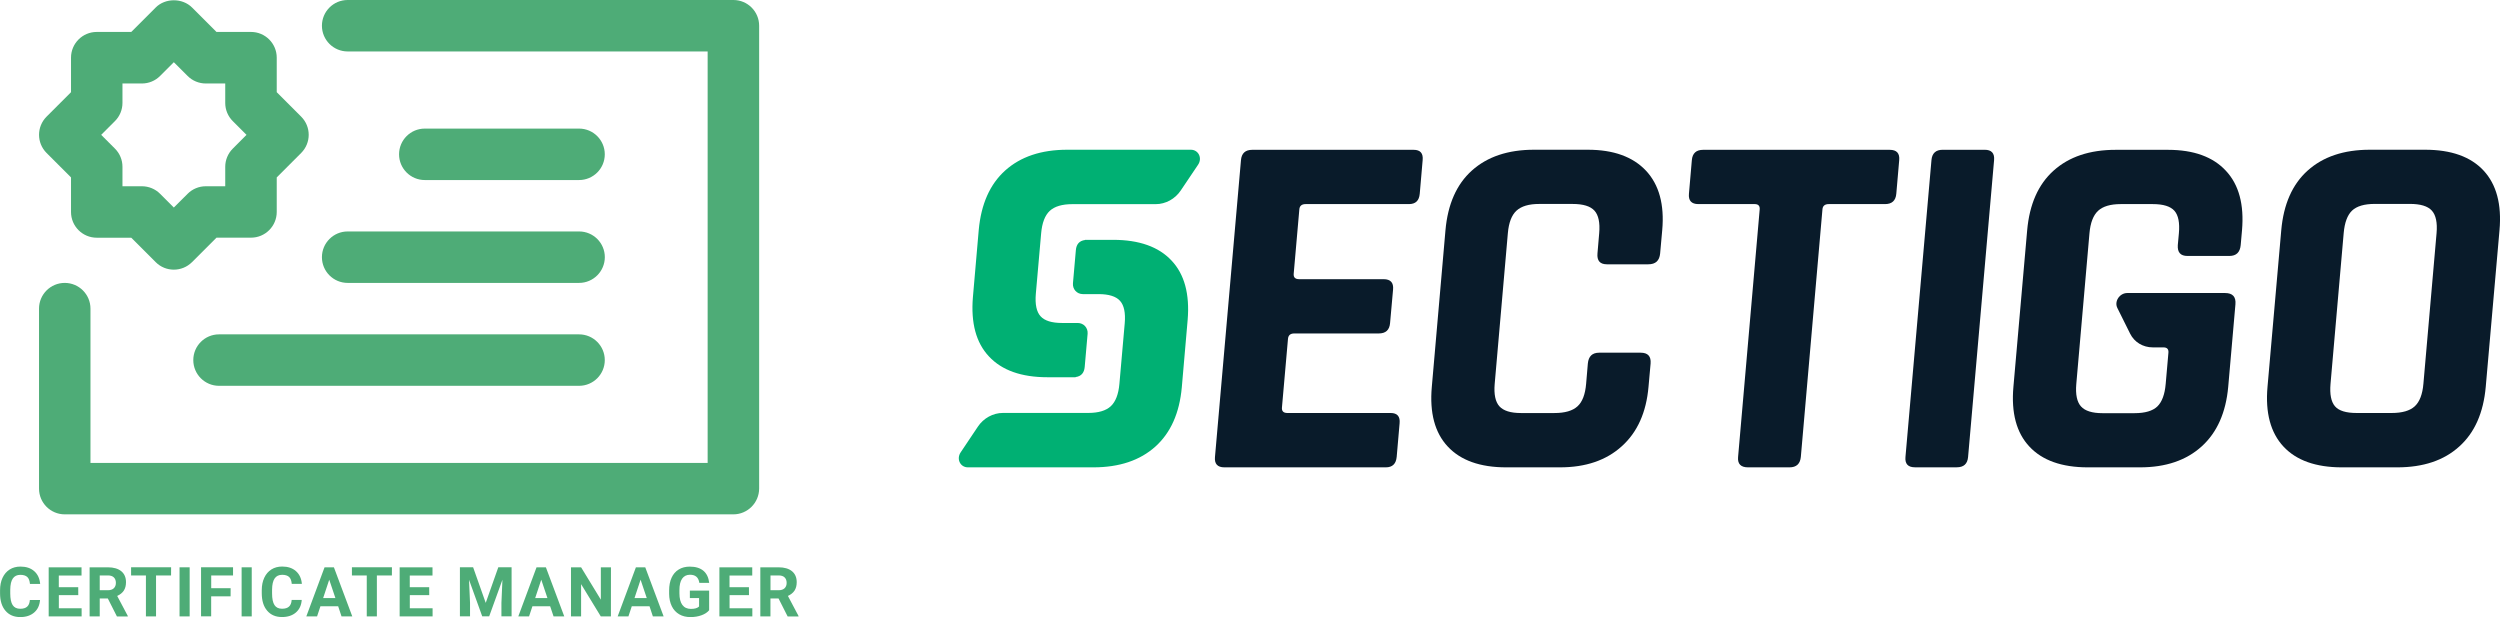 <?xml version="1.0" encoding="utf-8"?>
<!-- Generator: Adobe Illustrator 23.0.1, SVG Export Plug-In . SVG Version: 6.00 Build 0)  -->
<svg version="1.1" id="Layer_1" xmlns="http://www.w3.org/2000/svg" xmlns:xlink="http://www.w3.org/1999/xlink" x="0px" y="0px"
	 width="550.98px" height="136px" viewBox="0 0 550.98 136" style="enable-background:new 0 0 550.98 136;" xml:space="preserve">
<style type="text/css">
	.st0{fill:#4EAC77;}
	.st1{fill:#00B073;}
	.st2{fill:#091B2A;}
</style>
<g>
	<g>
		<path class="st0" d="M8.82,132.24c-0.09,1.16-0.51,2.08-1.29,2.75c-0.78,0.67-1.8,1.01-3.06,1.01c-1.39,0-2.48-0.47-3.27-1.4
			c-0.8-0.93-1.19-2.22-1.19-3.84v-0.67c0-1.04,0.18-1.96,0.55-2.75c0.37-0.79,0.89-1.4,1.57-1.83c0.68-0.43,1.47-0.64,2.38-0.64
			c1.25,0,2.25,0.33,3.02,1s1.21,1.61,1.32,2.82H6.6c-0.06-0.69-0.25-1.21-0.58-1.52c-0.33-0.31-0.85-0.48-1.53-0.48
			c-0.74,0-1.3,0.27-1.66,0.8c-0.37,0.53-0.56,1.36-0.57,2.48v0.82c0,1.17,0.18,2.03,0.53,2.57c0.35,0.54,0.91,0.81,1.67,0.81
			c0.68,0,1.2-0.16,1.54-0.48c0.34-0.31,0.53-0.8,0.58-1.46L8.82,132.24L8.82,132.24z"/>
		<path class="st0" d="M17.25,131.16h-4.28v2.9h5.02v1.79h-7.26v-10.82h7.24v1.81h-5.01v2.58h4.28L17.25,131.16L17.25,131.16z"/>
		<path class="st0" d="M23.76,131.89h-1.78v3.96h-2.23v-10.82h4.02c1.27,0,2.26,0.29,2.96,0.86c0.69,0.57,1.04,1.38,1.04,2.42
			c0,0.74-0.16,1.35-0.48,1.85c-0.32,0.49-0.81,0.88-1.46,1.18l2.34,4.42v0.1h-2.4L23.76,131.89z M21.98,130.08h1.8
			c0.56,0,0.99-0.14,1.3-0.43c0.3-0.29,0.46-0.68,0.46-1.18c0-0.51-0.14-0.91-0.44-1.21c-0.29-0.29-0.73-0.44-1.33-0.44h-1.79
			C21.98,126.83,21.98,130.08,21.98,130.08z"/>
		<path class="st0" d="M37.7,126.83h-3.31v9.02h-2.23v-9.02h-3.27v-1.81h8.82L37.7,126.83L37.7,126.83z"/>
		<path class="st0" d="M41.8,135.85h-2.23v-10.82h2.23V135.85z"/>
		<path class="st0" d="M50.82,131.42h-4.28v4.42h-2.23v-10.82h7.05v1.81h-4.81v2.8h4.28L50.82,131.42L50.82,131.42z"/>
		<path class="st0" d="M55.48,135.85h-2.23v-10.82h2.23V135.85z"/>
		<path class="st0" d="M66.5,132.24c-0.09,1.16-0.51,2.08-1.29,2.75c-0.78,0.67-1.8,1-3.06,1c-1.39,0-2.48-0.47-3.27-1.4
			c-0.8-0.93-1.19-2.22-1.19-3.84v-0.67c0-1.04,0.18-1.96,0.55-2.75c0.37-0.79,0.89-1.4,1.57-1.83c0.68-0.43,1.47-0.64,2.38-0.64
			c1.25,0,2.25,0.33,3.02,1s1.21,1.61,1.32,2.82h-2.23c-0.06-0.69-0.25-1.21-0.58-1.52c-0.33-0.31-0.85-0.48-1.53-0.48
			c-0.74,0-1.3,0.27-1.66,0.8c-0.37,0.53-0.56,1.36-0.57,2.48v0.82c0,1.17,0.18,2.03,0.53,2.57c0.35,0.54,0.91,0.81,1.67,0.81
			c0.68,0,1.2-0.16,1.54-0.48c0.34-0.31,0.53-0.8,0.58-1.46h2.23V132.24z"/>
		<path class="st0" d="M74.53,133.62h-3.91l-0.74,2.23h-2.37l4.02-10.82h2.06l4.05,10.82h-2.37L74.53,133.62z M71.22,131.81h2.7
			l-1.36-4.05L71.22,131.81z"/>
		<path class="st0" d="M86.37,126.83h-3.31v9.02h-2.23v-9.02h-3.27v-1.81h8.82L86.37,126.83L86.37,126.83z"/>
		<path class="st0" d="M94.6,131.16h-4.28v2.9h5.02v1.79h-7.26v-10.82h7.24v1.81h-5.01v2.58h4.28L94.6,131.16L94.6,131.16z"/>
		<path class="st0" d="M104.27,125.02l2.78,7.85l2.77-7.85h2.93v10.82h-2.24v-2.96l0.22-5.11l-2.92,8.07h-1.53l-2.91-8.06l0.22,5.1
			v2.96h-2.23v-10.82H104.27z"/>
		<path class="st0" d="M121.25,133.62h-3.91l-0.74,2.23h-2.37l4.02-10.82h2.06l4.05,10.82H122L121.25,133.62z M117.95,131.81h2.7
			l-1.36-4.05L117.95,131.81z"/>
		<path class="st0" d="M134.64,135.85h-2.23l-4.34-7.11v7.11h-2.23v-10.82h2.23l4.35,7.13v-7.13h2.23L134.64,135.85L134.64,135.85z"
			/>
		<path class="st0" d="M143.15,133.62h-3.91l-0.74,2.23h-2.37l4.02-10.82h2.06l4.05,10.82h-2.37L143.15,133.62z M139.84,131.81h2.7
			l-1.36-4.05L139.84,131.81z"/>
		<path class="st0" d="M156.3,134.48c-0.4,0.49-0.97,0.86-1.7,1.12c-0.73,0.27-1.55,0.4-2.44,0.4c-0.93,0-1.76-0.2-2.46-0.61
			c-0.7-0.41-1.26-1-1.64-1.78s-0.58-1.69-0.59-2.74v-0.73c0-1.08,0.18-2.02,0.54-2.81c0.36-0.79,0.88-1.4,1.58-1.82
			c0.68-0.42,1.49-0.63,2.42-0.63c1.28,0,2.28,0.3,3.01,0.91c0.72,0.61,1.15,1.5,1.28,2.67h-2.17c-0.1-0.62-0.31-1.07-0.66-1.36
			c-0.34-0.29-0.81-0.43-1.4-0.43c-0.76,0-1.33,0.29-1.73,0.86c-0.4,0.57-0.6,1.42-0.6,2.54v0.69c0,1.13,0.22,1.99,0.65,2.57
			c0.43,0.58,1.07,0.87,1.89,0.87c0.84,0,1.44-0.18,1.79-0.53v-1.86h-2.03v-1.65h4.25V134.48z"/>
		<path class="st0" d="M165.07,131.16h-4.28v2.9h5.02v1.79h-7.26v-10.82h7.24v1.81h-5.01v2.58h4.28L165.07,131.16L165.07,131.16z"/>
		<path class="st0" d="M171.58,131.89h-1.78v3.96h-2.23v-10.82h4.02c1.27,0,2.26,0.29,2.96,0.86c0.69,0.57,1.04,1.38,1.04,2.42
			c0,0.74-0.16,1.35-0.48,1.85c-0.32,0.49-0.81,0.88-1.46,1.18l2.34,4.42v0.1h-2.4L171.58,131.89z M169.81,130.08h1.8
			c0.56,0,0.99-0.14,1.3-0.43c0.3-0.29,0.46-0.68,0.46-1.18c0-0.51-0.14-0.91-0.44-1.21c-0.29-0.29-0.73-0.44-1.33-0.44h-1.79
			L169.81,130.08L169.81,130.08z"/>
	</g>
	<g>
		<g>
			<path class="st0" d="M161.62,113.36H14.27c-3.13,0-5.67-2.54-5.67-5.67V68.02c0-3.13,2.54-5.67,5.67-5.67s5.67,2.54,5.67,5.67v34
				h136.02V11.34H76.62c-3.13,0-5.67-2.54-5.67-5.67S73.49,0,76.62,0h85.02c3.13,0,5.67,2.54,5.67,5.67v102.02
				C167.29,110.82,164.75,113.36,161.62,113.36z"/>
		</g>
		<g>
			<path class="st0" d="M127.62,39.68h-34c-3.13,0-5.67-2.54-5.67-5.67s2.54-5.67,5.67-5.67h34c3.13,0,5.67,2.54,5.67,5.67
				C133.29,37.14,130.75,39.68,127.62,39.68z"/>
		</g>
		<g>
			<path class="st0" d="M127.62,62.35h-51c-3.13,0-5.67-2.54-5.67-5.67c0-3.13,2.54-5.67,5.67-5.67h51.01
				c3.13,0,5.67,2.54,5.67,5.67C133.29,59.81,130.75,62.35,127.62,62.35z"/>
		</g>
		<g>
			<path class="st0" d="M127.62,85.03H48.27c-3.13,0-5.67-2.54-5.67-5.67c0-3.13,2.54-5.67,5.67-5.67h79.35
				c3.13,0,5.67,2.54,5.67,5.67C133.29,82.49,130.75,85.03,127.62,85.03z"/>
		</g>
		<g>
			<path class="st0" d="M38.31,59.43c-1.45,0-2.9-0.55-4-1.66l-5.38-5.38h-7.61c-3.13,0-5.67-2.54-5.67-5.67V39.1l-5.38-5.38
				c-2.22-2.22-2.22-5.8,0-8.02l5.38-5.38v-7.61c0-3.13,2.54-5.67,5.67-5.67h7.61l5.38-5.38c2.12-2.13,5.89-2.13,8.02,0l5.38,5.38
				h7.61c3.13,0,5.67,2.54,5.67,5.67v7.61l5.38,5.38c2.22,2.22,2.22,5.8,0,8.02l-5.38,5.38v7.61c0,3.13-2.54,5.67-5.67,5.67h-7.61
				l-5.38,5.38C41.21,58.88,39.76,59.43,38.31,59.43z M26.99,41.05h4.29c1.5,0,2.95,0.6,4,1.66l3.03,3.03l3.04-3.03
				c1.07-1.07,2.5-1.66,4-1.66h4.29v-4.29c0-1.5,0.6-2.94,1.66-4l3.03-3.04l-3.03-3.03c-1.07-1.07-1.66-2.5-1.66-4v-4.29h-4.29
				c-1.5,0-2.95-0.6-4-1.66l-3.04-3.03l-3.03,3.03c-1.07,1.07-2.5,1.66-4,1.66h-4.29v4.29c0,1.5-0.6,2.95-1.66,4l-3.03,3.03
				l3.03,3.03c1.07,1.07,1.66,2.5,1.66,4C26.99,36.75,26.99,41.05,26.99,41.05z"/>
		</g>
	</g>
</g>
<g>
	<g>
		<path class="st1" d="M264.05,36.3c0.98-1.46,0.09-3.3-1.6-3.3h-15.37h-6.84h-5.03c-5.73,0-10.28,1.53-13.68,4.58
			c-3.36,3.03-5.29,7.38-5.82,13.06l0,0l-1.29,14.86l0,0c-0.47,5.67,0.69,10.03,3.54,13.06c2.84,3.05,7.15,4.58,12.87,4.58h6.22
			v-0.04c1.22-0.16,1.9-0.91,2.01-2.24l0.64-7.29c0.11-1.31-0.86-2.39-2.19-2.39h-3.46c-2.24,0-3.83-0.49-4.72-1.48
			c-0.89-0.98-1.24-2.63-1.04-4.96l1.17-13.31c0.2-2.32,0.84-3.97,1.9-4.96c1.06-0.98,2.72-1.48,4.98-1.48h2.84h4.56h10.98
			c2.17,0,4.27-1.15,5.52-3.03L264.05,36.3z"/>
		<path class="st1" d="M211.72,99.7c-0.98,1.46-0.09,3.3,1.6,3.3h15.77h6.84h5.03c5.73,0,10.28-1.53,13.68-4.58
			c3.36-3.03,5.31-7.38,5.82-13.06l0,0l1.29-14.86l0,0c0.47-5.67-0.69-10.03-3.54-13.06c-2.84-3.05-7.15-4.58-12.87-4.58h-6.22v0.04
			c-1.22,0.16-1.9,0.91-2.01,2.24l-0.64,7.29c-0.11,1.31,0.86,2.39,2.19,2.39h3.46c2.24,0,3.83,0.49,4.72,1.48s1.24,2.63,1.04,4.96
			l-1.17,13.31c-0.2,2.32-0.84,3.97-1.9,4.96c-1.06,0.98-2.72,1.48-4.98,1.48h-2.84h-4.56h-11.4c-2.17,0-4.27,1.15-5.52,3.03
			L211.72,99.7z"/>
	</g>
	<path class="st2" d="M305.42,103h-35.57c-1.53,0-2.22-0.77-2.08-2.28l5.73-65.42c0.13-1.53,0.97-2.28,2.48-2.28h35.59
		c1.46,0,2.12,0.77,1.97,2.28l-0.64,7.4c-0.13,1.53-0.93,2.28-2.37,2.28h-22.77c-0.88,0-1.35,0.4-1.4,1.2l-1.24,14.15
		c-0.07,0.8,0.33,1.2,1.2,1.2h18.62c1.53,0,2.22,0.77,2.08,2.28l-0.66,7.4c-0.13,1.53-0.97,2.28-2.48,2.28h-18.62
		c-0.88,0-1.33,0.4-1.4,1.2l-1.33,15.13c-0.07,0.8,0.33,1.2,1.2,1.2h22.76c1.46,0,2.12,0.77,1.97,2.28l-0.64,7.38
		C307.68,102.23,306.88,103,305.42,103"/>
	<path class="st2" d="M343.82,103h-11.87c-5.73,0-10.03-1.53-12.87-4.58c-2.86-3.05-4.03-7.44-3.52-13.16l3.01-34.52
		c0.51-5.73,2.44-10.12,5.83-13.16S332.35,33,338.08,33h11.87c5.65,0,9.94,1.55,12.82,4.63s4.08,7.46,3.57,13.11l-0.46,5.12
		c-0.15,1.6-1,2.39-2.61,2.39h-9.12c-1.53,0-2.22-0.8-2.08-2.39l0.38-4.47c0.2-2.32-0.15-3.97-1.04-4.96s-2.5-1.48-4.81-1.48h-7.4
		c-2.24,0-3.9,0.49-4.98,1.48c-1.06,0.98-1.7,2.63-1.9,4.96l-2.9,33.2c-0.2,2.32,0.15,3.97,1.04,4.96c0.89,0.98,2.46,1.48,4.72,1.48
		h7.4c2.32,0,4.01-0.49,5.09-1.48c1.08-0.98,1.7-2.63,1.9-4.96l0.38-4.47c0.15-1.59,0.97-2.39,2.5-2.39h9.14
		c1.59,0,2.32,0.8,2.19,2.39l-0.46,5.12c-0.49,5.65-2.46,10.03-5.89,13.11C354.02,101.45,349.47,103,343.82,103"/>
	<path class="st2" d="M394.39,103h-9.14c-1.6,0-2.33-0.77-2.19-2.28l4.76-54.54c0.07-0.8-0.29-1.2-1.09-1.2h-12.42
		c-1.53,0-2.22-0.77-2.08-2.28l0.64-7.4c0.13-1.53,0.97-2.28,2.48-2.28h41.14c1.53,0,2.22,0.77,2.08,2.28l-0.64,7.4
		c-0.13,1.53-0.97,2.28-2.48,2.28h-12.4c-0.88,0-1.35,0.4-1.4,1.2l-4.76,54.52C396.74,102.23,395.92,103,394.39,103"/>
	<path class="st2" d="M439.48,35.3l-5.73,65.41c-0.13,1.53-0.97,2.28-2.48,2.28h-9.24c-1.53,0-2.22-0.77-2.08-2.28l5.73-65.42
		c0.13-1.53,0.97-2.28,2.48-2.28h9.24C438.91,33,439.62,33.77,439.48,35.3"/>
	<path class="st2" d="M519.38,91.02h7.73c2.32,0,4.01-0.49,5.09-1.48c1.06-0.98,1.7-2.63,1.9-4.96l2.9-33.2
		c0.2-2.32-0.15-3.97-1.04-4.96s-2.5-1.48-4.83-1.48h-7.73c-2.32,0-3.99,0.49-5.03,1.48c-1.02,0.98-1.64,2.63-1.84,4.96l-2.9,33.2
		c-0.2,2.32,0.13,3.97,0.98,4.96C515.46,90.53,517.04,91.02,519.38,91.02 M528.33,103h-12.2c-5.73,0-10.03-1.53-12.87-4.58
		s-4.03-7.44-3.52-13.16l3.03-34.52c0.51-5.73,2.44-10.12,5.83-13.16S516.55,33,522.28,33h12.2c5.73,0,10.03,1.53,12.87,4.58
		c2.84,3.05,4.03,7.44,3.52,13.16l-3.03,34.5c-0.51,5.73-2.44,10.12-5.83,13.16C538.63,101.47,534.08,103,528.33,103"/>
	<path class="st2" d="M482.09,56.41h9.24c1.53,0,2.35-0.8,2.5-2.39l0.29-3.26c0.49-5.65-0.67-10.03-3.54-13.11
		c-2.84-3.08-7.11-4.63-12.76-4.63h-11.54c-5.73,0-10.28,1.53-13.68,4.58s-5.32,7.44-5.83,13.16l-3.03,34.5
		c-0.51,5.73,0.67,10.12,3.52,13.16c2.84,3.05,7.15,4.58,12.87,4.58h11.54c5.65,0,10.19-1.55,13.58-4.63
		c3.39-3.08,5.32-7.46,5.83-13.11l1.59-18.18c0.15-1.68-0.62-2.5-2.28-2.5h-19.05h-2.5c-1.7,0-2.92,1.84-2.19,3.3l2.81,5.65
		c0.93,1.88,2.83,3.03,5,3.03h2.35c0.8,0,1.17,0.4,1.09,1.2l-0.6,6.86c-0.2,2.32-0.82,3.97-1.84,4.96c-1.02,0.98-2.7,1.48-5.03,1.48
		h-7.07c-2.24,0-3.83-0.49-4.72-1.48c-0.89-0.98-1.24-2.63-1.04-4.96l2.9-33.2c0.2-2.32,0.84-3.97,1.9-4.96
		c1.06-0.98,2.72-1.48,4.98-1.48h7.07c2.32,0,3.9,0.49,4.78,1.48c0.86,0.98,1.19,2.63,0.98,4.96l-0.24,2.61
		C479.87,55.61,480.56,56.41,482.09,56.41"/>
</g>
</svg>
